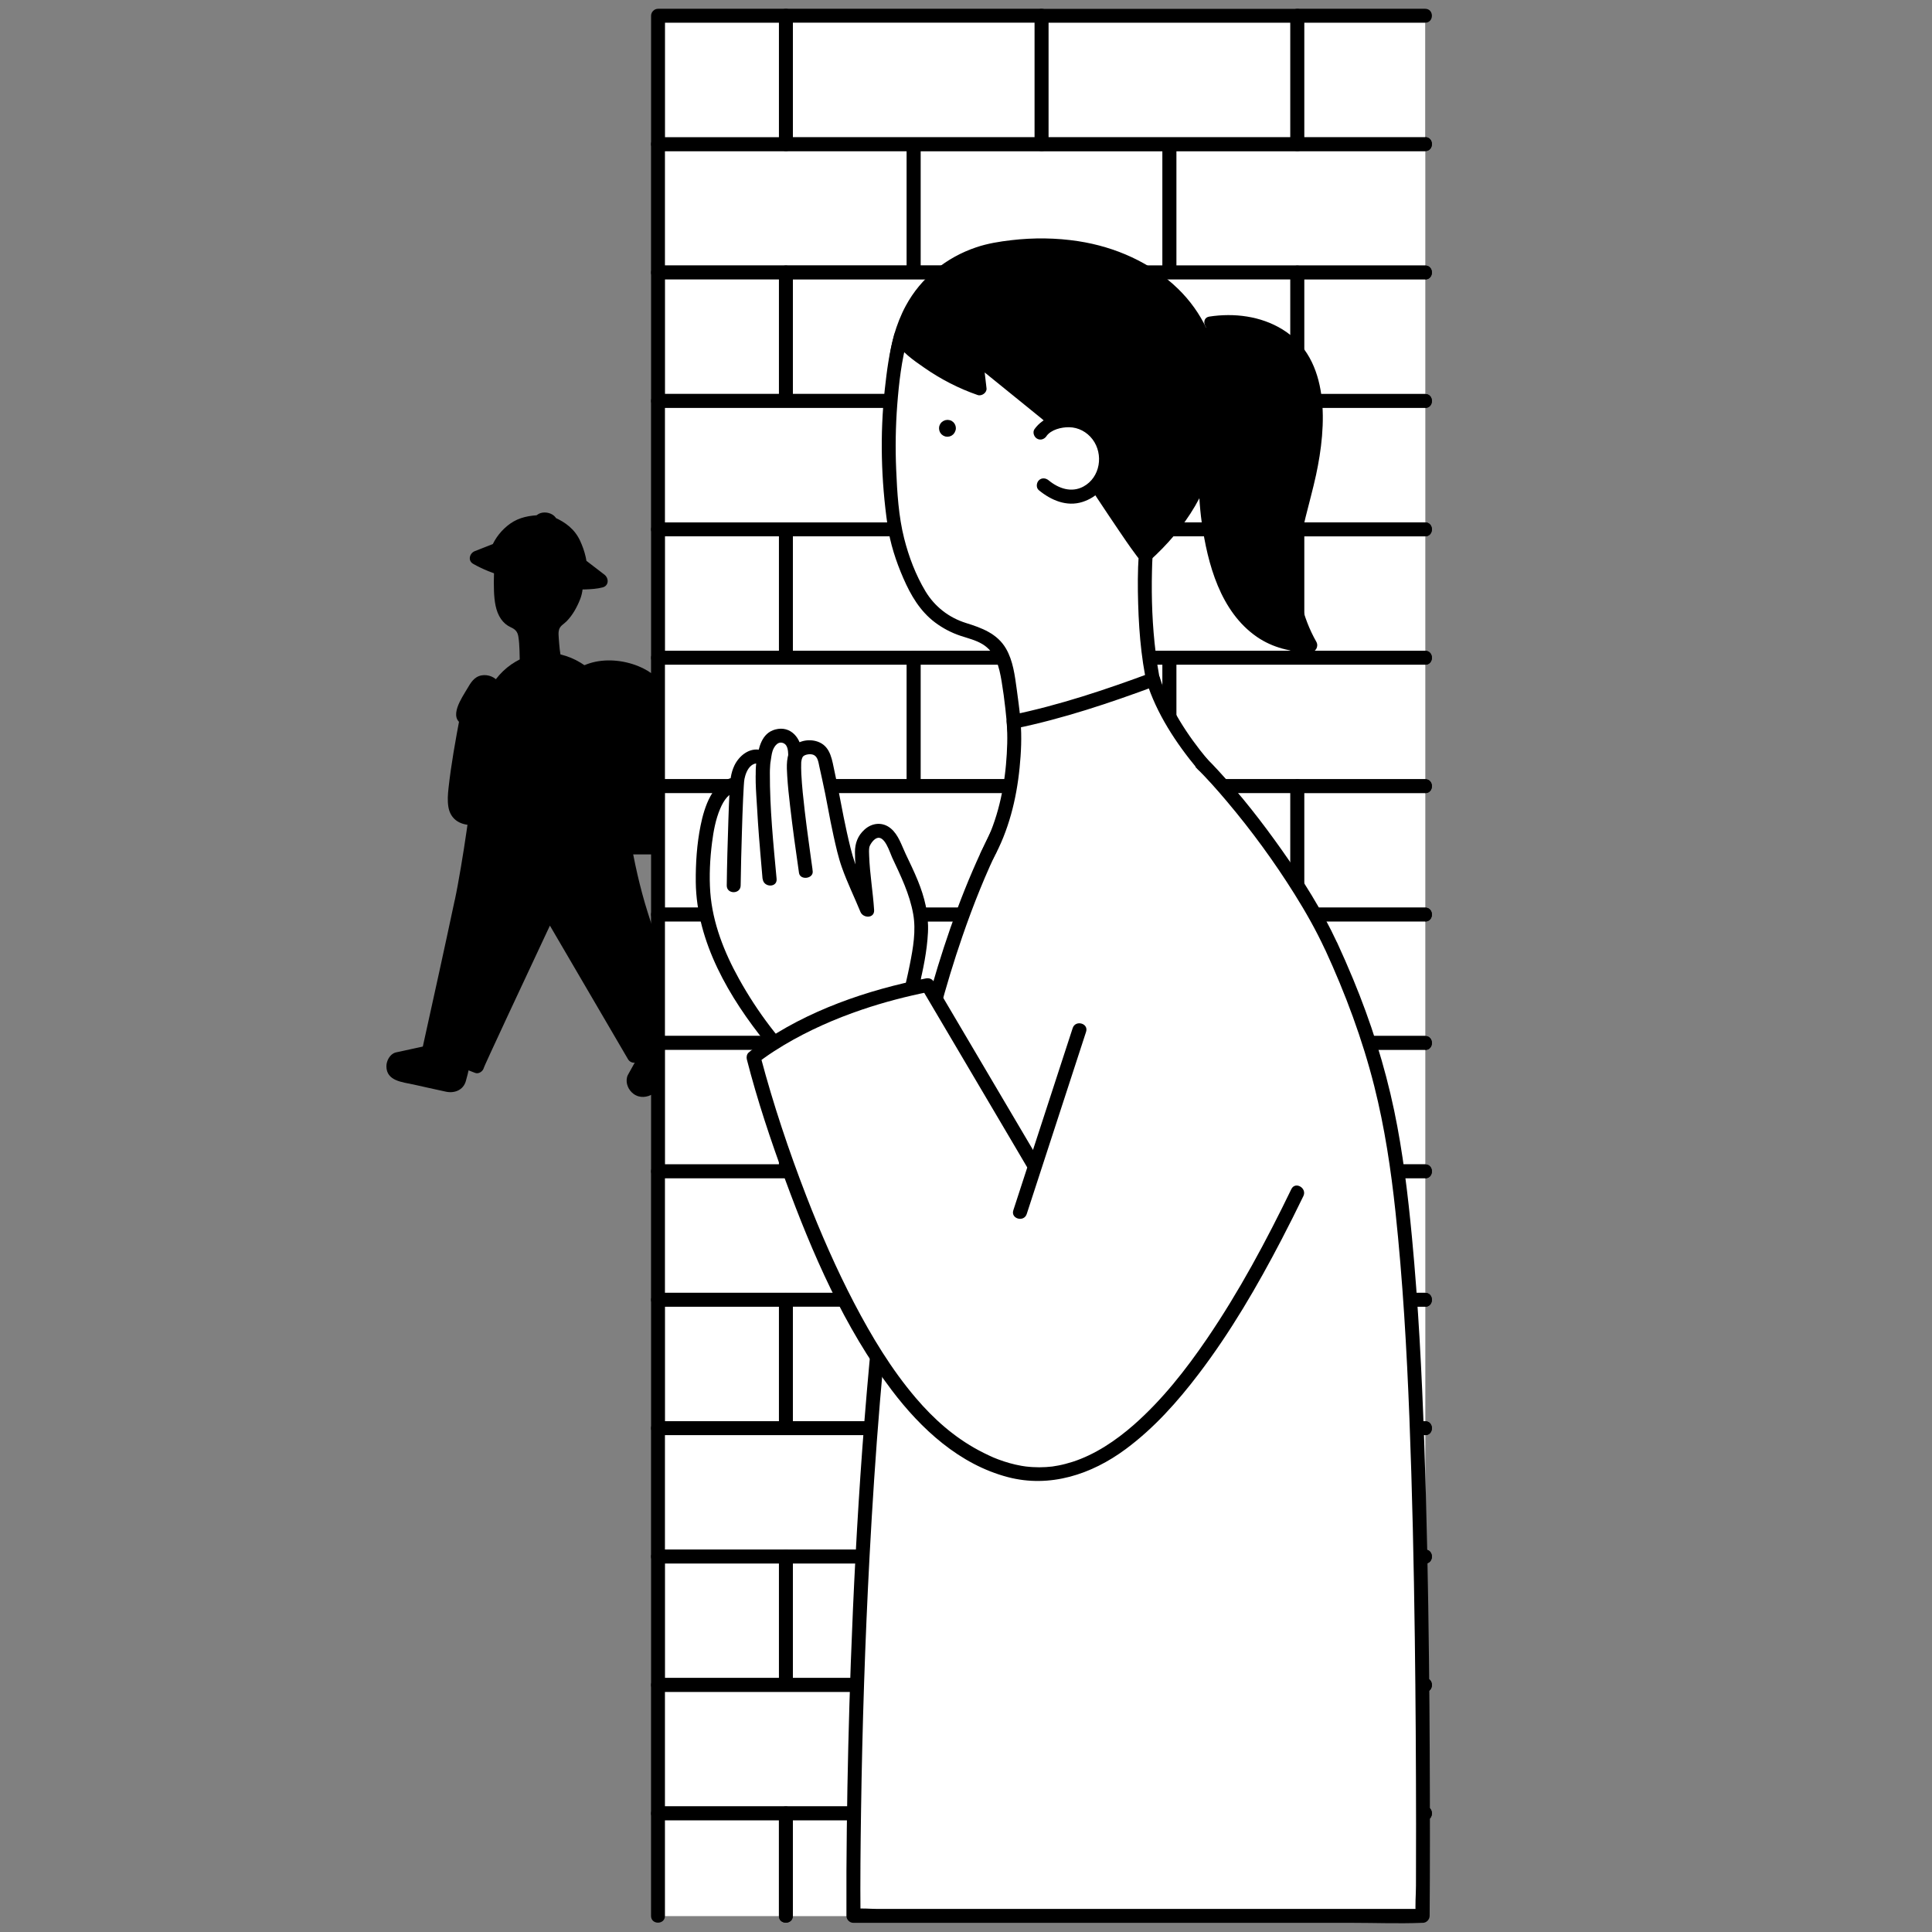 <svg width="220" height="220" viewBox="0 0 220 220" fill="none" xmlns="http://www.w3.org/2000/svg">
<rect x="0" y="0" width="220" height="220" fill="#808080" stroke="none"/>
<path d="M50.536 119.467L45.214 120.629C44.95 120.803 44.791 121.099 44.791 121.421C44.791 121.855 45.087 122.235 45.51 122.341L51.17 123.588C51.651 123.677 52.121 123.397 52.274 122.932C52.274 122.932 52.68 121.12 53.06 119.604" fill="black"/>
<path d="M50.326 118.7C49.264 118.932 48.203 119.165 47.147 119.392L45.336 119.788C45.23 119.809 45.114 119.825 45.008 119.862C44.386 120.058 44 120.802 44 121.415C44 123.106 45.848 123.222 47.068 123.492C48.288 123.761 49.555 124.052 50.801 124.316C51.757 124.516 52.744 124.131 53.04 123.127C53.362 122.044 53.552 120.913 53.821 119.815C54.07 118.827 52.538 118.404 52.295 119.392C52.053 120.38 51.815 121.384 51.588 122.382C51.567 122.477 51.561 122.683 51.487 122.757C51.414 122.836 51.181 122.789 51.371 122.826C51.334 122.821 51.297 122.81 51.26 122.799C50.204 122.535 49.127 122.329 48.066 122.097L46.344 121.716C46.112 121.664 45.758 121.658 45.584 121.489C45.568 121.473 45.595 121.384 45.584 121.373L45.595 121.347C45.42 121.394 45.368 121.41 45.431 121.394L45.463 121.389C45.605 121.373 45.748 121.326 45.885 121.294L47.559 120.929C48.62 120.697 49.682 120.464 50.738 120.237C51.736 120.021 51.313 118.494 50.315 118.71L50.326 118.7Z" fill="black"/>
<path d="M74.736 118.215L72.18 122.816C72.106 123.176 72.212 123.545 72.47 123.804C72.819 124.164 73.368 124.238 73.801 123.984L78.822 120.846C79.287 120.534 79.451 119.921 79.203 119.419C79.203 119.419 77.988 118.22 77.444 117.285L74.741 118.21L74.736 118.215Z" fill="black"/>
<path d="M74.054 117.815C73.526 118.766 72.998 119.712 72.47 120.663L71.615 122.195C71.53 122.348 71.445 122.485 71.403 122.66C71.224 123.373 71.567 124.139 72.142 124.562C72.845 125.074 73.695 124.979 74.397 124.54L75.802 123.663L79.055 121.63C79.915 121.091 80.443 119.981 79.878 119.02C79.709 118.729 79.392 118.486 79.171 118.243C78.785 117.815 78.421 117.382 78.125 116.891C77.956 116.605 77.56 116.415 77.233 116.526C76.33 116.833 75.432 117.144 74.529 117.451C74.123 117.588 73.859 117.995 73.975 118.428C74.08 118.824 74.545 119.12 74.952 118.983C75.855 118.676 76.752 118.365 77.655 118.058L76.763 117.694C77.228 118.47 77.845 119.162 78.474 119.812C78.516 119.86 78.579 119.955 78.643 119.981L78.579 119.897C78.516 119.796 78.5 119.781 78.526 119.86C78.574 119.802 78.505 119.955 78.526 119.881C78.495 119.971 78.526 119.987 78.49 120.061C78.447 120.14 78.416 120.156 78.315 120.224C77.407 120.837 76.457 121.387 75.527 121.968L73.985 122.934C73.785 123.061 73.531 123.288 73.299 123.336C73.225 123.352 73.104 123.325 73.03 123.241C73.003 123.209 72.982 123.162 72.966 123.13C72.876 122.977 73.072 122.977 72.871 123.204C72.935 123.13 72.977 123.014 73.024 122.929L73.811 121.513C74.35 120.547 74.888 119.574 75.427 118.608C75.923 117.715 74.556 116.917 74.059 117.81L74.054 117.815Z" fill="black"/>
<path d="M52.533 102.737C53.88 96.386 55.458 82.503 55.458 82.503C55.648 78.187 58.875 74.541 63.147 75.175C64.371 75.355 65.871 76.058 66.943 77.083C68.749 78.81 69.493 80.311 69.493 83.618C69.493 83.618 70.534 94.812 71.811 99.968C73.686 107.539 78.317 118.358 78.486 118.585L72.197 120.213L62.539 103.693C62.539 103.693 54.434 120.926 54.312 121.401L48.916 119.32C48.916 119.32 51.25 108.786 52.528 102.742L52.533 102.737Z" fill="black"/>
<path d="M53.293 102.945C54.438 97.493 55.093 91.924 55.78 86.398C55.938 85.104 56.133 83.799 56.244 82.5C56.508 79.552 58.14 76.498 61.313 75.959C64.487 75.421 67.618 77.845 68.4 80.778C68.674 81.802 68.632 82.827 68.722 83.873C68.785 84.624 68.87 85.374 68.954 86.124C69.556 91.761 70.179 97.461 71.795 102.913C73.41 108.365 75.338 113.558 77.635 118.63C77.688 118.746 77.73 118.873 77.804 118.984L78.279 117.821C76.183 118.366 74.086 118.904 71.99 119.449L72.882 119.813C70.063 114.99 67.243 110.167 64.424 105.343C64.022 104.662 63.626 103.975 63.225 103.293C62.945 102.813 62.116 102.739 61.857 103.293C59.449 108.418 57.036 113.537 54.671 118.683C54.301 119.486 53.794 120.336 53.551 121.197L54.528 120.643C52.728 119.951 50.927 119.253 49.132 118.561L49.686 119.538C50.906 114.018 52.126 108.492 53.298 102.961C53.509 101.967 51.983 101.539 51.772 102.538C50.6 108.069 49.38 113.595 48.16 119.116C48.06 119.565 48.297 119.929 48.715 120.093C50.515 120.785 52.316 121.483 54.111 122.175C54.512 122.328 54.977 122 55.088 121.62C55.12 121.504 55.178 121.398 55.088 121.599C55.146 121.461 55.209 121.324 55.267 121.187C55.473 120.727 55.679 120.273 55.891 119.818C56.54 118.403 57.195 116.992 57.855 115.582C59.307 112.459 60.77 109.342 62.232 106.225C62.565 105.518 62.897 104.81 63.23 104.107H61.862C64.682 108.93 67.502 113.754 70.322 118.577C70.723 119.258 71.119 119.945 71.52 120.627C71.7 120.933 72.075 121.081 72.413 120.991C74.509 120.447 76.605 119.908 78.701 119.364C79.171 119.243 79.457 118.625 79.177 118.202C78.913 117.806 78.754 117.283 78.569 116.844C78.11 115.761 77.666 114.668 77.234 113.569C75.972 110.383 74.783 107.161 73.754 103.89C71.959 98.19 71.209 92.31 70.575 86.388C70.49 85.58 70.406 84.771 70.327 83.963C70.221 82.896 70.258 81.839 70.036 80.783C69.366 77.624 66.456 74.882 63.257 74.417C60.057 73.952 56.91 75.875 55.553 78.87C54.776 80.582 54.692 82.431 54.47 84.269C53.81 89.785 53.129 95.316 52.126 100.784C52.015 101.376 51.904 101.962 51.777 102.554C51.566 103.547 53.092 103.975 53.303 102.976L53.293 102.945Z" fill="black"/>
<path d="M76.41 83.049V96.504H62.682L62.835 82.901C63.004 79.113 65.427 76.054 69.219 76.001C69.266 76.001 76.405 75.727 76.405 83.054L76.41 83.049Z" fill="black"/>
<path d="M75.619 83.051C75.619 86.971 75.619 90.891 75.619 94.805C75.619 95.371 75.619 95.936 75.619 96.501L76.411 95.709C72.408 95.709 68.406 95.709 64.398 95.709C63.828 95.709 63.252 95.709 62.682 95.709L63.474 96.501C63.522 92.412 63.569 88.318 63.611 84.229C63.638 81.91 63.96 79.569 65.866 77.979C66.838 77.166 68.089 76.78 69.346 76.785C70.075 76.785 70.418 76.843 71.099 77.007C72.192 77.271 73.222 77.752 74.035 78.566C75.218 79.754 75.603 81.413 75.614 83.046C75.624 84.065 77.208 84.065 77.198 83.046C77.171 79.849 75.709 77.07 72.672 75.85C70.951 75.158 68.876 74.963 67.096 75.544C63.854 76.6 62.096 79.855 62.038 83.13C62.001 85.386 61.985 87.642 61.959 89.897C61.932 92.153 61.911 94.298 61.885 96.501C61.885 96.929 62.249 97.294 62.677 97.294C66.679 97.294 70.682 97.294 74.689 97.294C75.26 97.294 75.835 97.294 76.406 97.294C76.833 97.294 77.198 96.929 77.198 96.501C77.198 92.581 77.198 88.661 77.198 84.747C77.198 84.181 77.198 83.616 77.198 83.051C77.198 82.031 75.614 82.031 75.614 83.051H75.619Z" fill="black"/>
<path d="M57.117 63.223C57.132 62.23 57.586 61.575 57.977 61.067C58.685 60.159 60.068 59.821 61.261 59.783C61.71 59.768 64.762 60.322 65.486 63.217C65.766 64.327 65.586 65.626 65.618 66.778C65.639 67.507 64.72 69.758 63.469 70.598C62.967 70.936 62.793 71.665 62.819 72.267C62.84 72.79 63.004 74.676 63.199 75.389L60.005 75.685C60.005 75.685 59.926 73.921 59.831 72.494C59.788 71.834 59.345 70.978 58.716 70.788C56.573 70.138 57.074 66.398 57.122 63.223H57.117Z" fill="black"/>
<path d="M57.909 63.224C57.998 61.406 59.725 60.529 61.373 60.582C61.483 60.582 61.219 60.55 61.431 60.593C61.526 60.608 61.615 60.63 61.705 60.651C61.938 60.709 62.17 60.778 62.386 60.867C62.941 61.089 63.453 61.422 63.865 61.855C64.446 62.463 64.747 63.255 64.821 64.085C64.895 64.914 64.91 66.119 64.815 66.885C64.731 67.572 64.351 68.274 63.986 68.855C63.78 69.183 63.548 69.495 63.263 69.753C62.978 70.012 62.651 70.218 62.434 70.562C61.959 71.306 61.996 72.189 62.07 73.034C62.144 73.879 62.212 74.772 62.423 75.607L63.189 74.603C62.122 74.703 61.061 74.799 59.995 74.899L60.786 75.691C60.739 74.629 60.713 73.562 60.612 72.501C60.559 71.909 60.375 71.344 60.021 70.858C59.847 70.62 59.635 70.398 59.382 70.239C59.16 70.102 58.901 70.06 58.685 69.922C57.909 69.421 57.872 68.153 57.835 67.334C57.771 65.965 57.877 64.592 57.904 63.224C57.919 62.204 56.335 62.204 56.319 63.224C56.293 64.592 56.193 65.965 56.251 67.334C56.298 68.401 56.425 69.59 57.053 70.493C57.339 70.9 57.703 71.217 58.152 71.423C58.658 71.65 58.938 71.914 59.028 72.501C59.192 73.536 59.155 74.64 59.202 75.691C59.218 76.088 59.551 76.526 59.995 76.484C61.061 76.383 62.122 76.288 63.189 76.188C63.701 76.14 64.092 75.718 63.955 75.184C63.749 74.371 63.691 73.515 63.627 72.68C63.606 72.358 63.569 72.03 63.654 71.719C63.78 71.254 64.182 71.085 64.504 70.762C65.196 70.065 65.687 69.172 66.051 68.263C66.368 67.466 66.389 66.753 66.41 65.897C66.442 64.692 66.484 63.472 66.019 62.336C65.681 61.501 65.138 60.788 64.425 60.239C63.532 59.547 62.318 58.981 61.161 59.002C58.664 59.045 56.451 60.608 56.319 63.229C56.267 64.249 57.851 64.243 57.904 63.229L57.909 63.224Z" fill="black"/>
<path d="M66.046 64.294C65.993 64.262 66.099 63.86 65.491 62.27C65.227 61.578 64.799 60.944 64.24 60.453C63.934 60.184 63.585 59.972 63.21 59.808C62.994 59.719 62.698 59.587 62.698 59.587C62.698 59.587 62.719 59.238 62.239 59.164C61.61 59.069 61.542 59.444 61.542 59.444C61.542 59.444 61.188 59.454 60.913 59.47C60.544 59.491 60.174 59.555 59.82 59.655C59.239 59.83 58.701 60.12 58.236 60.506C57.851 60.828 57.001 61.715 56.7 62.566L54.276 63.517C54.276 63.517 56.615 64.859 61.373 65.81C66.13 66.761 68.422 66.111 68.422 66.111C68.422 66.111 66.046 64.283 66.04 64.283L66.046 64.294Z" fill="black"/>
<path d="M66.61 63.73C66.736 63.867 66.847 64.417 66.8 64.052C66.773 63.846 66.742 63.646 66.699 63.445C66.557 62.811 66.335 62.177 66.06 61.585C65.448 60.259 64.397 59.472 63.098 58.896L63.489 59.583C63.468 58.188 61.118 57.866 60.775 59.234L61.541 58.653C60.31 58.696 59.133 58.896 58.108 59.62C57.147 60.301 56.371 61.268 55.938 62.362L56.492 61.807C55.685 62.124 54.877 62.441 54.069 62.758C53.467 62.996 53.24 63.841 53.879 64.206C56.07 65.452 58.726 66.092 61.166 66.578C62.977 66.937 64.835 67.185 66.683 67.117C67.328 67.09 68.009 67.053 68.637 66.884C69.355 66.683 69.34 65.833 68.827 65.436C68.035 64.829 67.243 64.216 66.446 63.609C65.649 63.001 64.846 64.364 65.649 64.977C66.451 65.59 67.238 66.197 68.03 66.805L68.22 65.357C67.644 65.516 67.243 65.521 66.562 65.537C64.809 65.59 63.056 65.357 61.34 65.003C59.111 64.544 56.683 63.978 54.676 62.837L54.486 64.285C55.315 63.957 56.213 63.698 57.005 63.292C57.464 63.054 57.58 62.478 57.871 62.071C58.119 61.723 58.425 61.385 58.752 61.105C59.56 60.423 60.521 60.264 61.541 60.227C61.884 60.217 62.216 59.99 62.306 59.646C62.211 60.022 61.915 59.937 61.91 59.578C61.91 59.831 62.053 60.148 62.301 60.264C62.85 60.508 63.389 60.724 63.832 61.147C64.35 61.638 64.661 62.256 64.894 62.922C65.02 63.286 65.184 63.867 65.226 64.126C65.247 64.264 65.295 64.644 65.49 64.855C66.182 65.606 67.301 64.48 66.61 63.735V63.73Z" fill="black"/>
<path d="M56.144 84.213C56.144 84.213 57.137 78.487 55.827 77.848C55.288 77.583 54.75 77.589 54.401 78.011C54.174 78.281 53.123 80.114 52.786 80.912C52.501 81.577 53.139 81.826 53.139 81.826C53.139 81.826 51.73 89.322 51.777 91.076C51.793 91.694 51.861 92.376 52.363 92.793C52.754 93.115 53.889 93.295 54.37 93.089C57.723 91.657 61.741 84.039 62.148 81.82C62.739 78.598 60.548 78.587 59.655 79.041C58.23 79.776 54.417 87.526 54.417 87.526" fill="black"/>
<path d="M56.91 84.425C57.069 83.495 57.185 82.55 57.248 81.609C57.333 80.415 57.475 78.841 56.831 77.769C56.435 77.103 55.59 76.77 54.835 76.907C53.985 77.061 53.599 77.753 53.198 78.434C52.607 79.443 50.97 81.747 52.739 82.507L52.374 81.615C51.868 84.32 51.366 87.046 51.07 89.782C50.996 90.474 50.944 91.161 51.054 91.853C51.234 93.01 51.989 93.713 53.124 93.903C55.015 94.22 56.509 92.735 57.66 91.42C59.001 89.882 60.126 88.144 61.092 86.348C61.805 85.027 62.587 83.585 62.893 82.101C63.225 80.5 62.956 78.408 61.034 78.08C59.725 77.858 58.832 78.545 58.083 79.528C56.329 81.837 55.004 84.536 53.726 87.13C53.277 88.044 54.645 88.847 55.094 87.928C56.06 85.963 57.09 84.013 58.236 82.143C58.579 81.583 58.927 81.023 59.323 80.495C59.445 80.336 59.572 80.178 59.709 80.024C59.778 79.951 59.846 79.876 59.925 79.808C59.989 79.75 59.873 79.813 60.026 79.734C60.226 79.633 60.617 79.554 60.955 79.681C61.309 79.818 61.451 80.373 61.446 80.859C61.441 82.138 60.807 83.384 60.258 84.504C59.477 86.084 58.574 87.616 57.533 89.042C56.673 90.221 55.617 91.589 54.275 92.254C53.974 92.402 53.705 92.408 53.372 92.344C52.865 92.254 52.67 92.054 52.596 91.531C52.522 91.008 52.58 90.427 52.639 89.888C52.913 87.251 53.409 84.631 53.901 82.032C53.959 81.72 53.869 81.282 53.536 81.139C53.314 81.044 53.536 81.176 53.51 81.203C53.679 81.039 53.795 80.616 53.906 80.41C54.18 79.887 54.471 79.369 54.782 78.862C54.856 78.746 54.972 78.508 55.073 78.466C55.189 78.418 55.384 78.508 55.485 78.561C55.347 78.487 55.516 78.635 55.442 78.529C55.585 78.725 55.643 79.116 55.675 79.427C55.833 80.944 55.627 82.56 55.379 83.997C55.205 84.996 56.736 85.424 56.905 84.42L56.91 84.425Z" fill="black"/>
<path d="M162.29 218.177H74.927V16.416H162.29" fill="white"/>
<path d="M104.046 16.414H74.925V31.037H104.046V16.414Z" fill="white"/>
<path d="M104.047 30.237H74.926L75.718 31.029V16.406L74.926 17.199H104.047L103.255 16.406V31.029C103.255 32.049 104.839 32.049 104.839 31.029C104.839 26.766 104.839 22.503 104.839 18.245V16.412C104.839 15.984 104.474 15.619 104.047 15.619H74.926C74.498 15.619 74.134 15.984 74.134 16.412C74.134 20.675 74.134 24.938 74.134 29.196V31.029C74.134 31.457 74.498 31.822 74.926 31.822H104.047C105.066 31.822 105.066 30.237 104.047 30.237Z" fill="black"/>
<path d="M133.167 16.414H104.046V31.037H133.167V16.414Z" fill="white"/>
<path d="M133.168 30.238H104.047L104.839 31.031C104.839 26.767 104.839 22.504 104.839 18.246V16.413L104.047 17.205H133.168L132.376 16.413C132.376 20.676 132.376 24.94 132.376 29.198V31.031C132.376 32.05 133.96 32.05 133.96 31.031V16.408C133.96 15.98 133.596 15.615 133.168 15.615H104.047C103.619 15.615 103.255 15.98 103.255 16.408V31.031C103.255 31.459 103.619 31.823 104.047 31.823H133.168C134.187 31.823 134.187 30.238 133.168 30.238Z" fill="black"/>
<path d="M162.289 31.032H133.168V16.414H162.289" fill="white"/>
<path d="M162.29 30.238H133.169L133.961 31.031V16.408L133.169 17.2H162.29C163.309 17.2 163.309 15.615 162.29 15.615H133.169C132.741 15.615 132.377 15.98 132.377 16.408C132.377 20.671 132.377 24.934 132.377 29.192V31.026C132.377 31.453 132.741 31.818 133.169 31.818H162.29C163.309 31.818 163.309 30.233 162.29 30.233V30.238Z" fill="black"/>
<path d="M118.612 31.033H89.491V45.656H118.612V31.033Z" fill="white"/>
<path d="M118.611 44.863H89.49L90.282 45.655V31.032L89.49 31.825H118.611L117.819 31.032C117.819 35.295 117.819 39.559 117.819 43.817V45.65C117.819 46.67 119.403 46.67 119.403 45.65V31.027C119.403 30.599 119.038 30.234 118.611 30.234H89.49C89.062 30.234 88.698 30.599 88.698 31.027V45.65C88.698 46.078 89.062 46.443 89.49 46.443H118.611C119.63 46.443 119.63 44.858 118.611 44.858V44.863Z" fill="black"/>
<path d="M147.731 31.029H118.61V45.653H147.731V31.029Z" fill="white"/>
<path d="M147.731 44.86H118.61L119.402 45.653V31.029L118.61 31.822H147.731L146.939 31.029V45.653C146.939 46.672 148.523 46.672 148.523 45.653C148.523 41.389 148.523 37.126 148.523 32.868V31.035C148.523 30.607 148.159 30.242 147.731 30.242H118.61C118.183 30.242 117.818 30.607 117.818 31.035C117.818 35.298 117.818 39.561 117.818 43.819V45.653C117.818 46.081 118.183 46.445 118.61 46.445H147.731C148.75 46.445 148.75 44.86 147.731 44.86Z" fill="black"/>
<path d="M162.289 45.653H147.731V31.029H162.289" fill="white"/>
<path d="M162.289 44.86H147.731L148.524 45.653C148.524 41.389 148.524 37.126 148.524 32.868V31.035L147.731 31.827H162.289C163.308 31.827 163.308 30.242 162.289 30.242H147.731C147.304 30.242 146.939 30.607 146.939 31.035V45.658C146.939 46.086 147.304 46.45 147.731 46.45H162.289C163.308 46.45 163.308 44.865 162.289 44.865V44.86Z" fill="black"/>
<path d="M89.484 31.029H74.926V45.653H89.484V31.029Z" fill="white"/>
<path d="M89.49 44.861H74.932L75.724 45.654V31.031L74.932 31.823H89.49L88.698 31.031V45.654C88.698 46.673 90.282 46.673 90.282 45.654V31.031C90.282 30.603 89.917 30.238 89.49 30.238H74.932C74.504 30.238 74.14 30.603 74.14 31.031V45.654C74.14 46.082 74.504 46.446 74.932 46.446H89.49C90.509 46.446 90.509 44.861 89.49 44.861Z" fill="black"/>
<path d="M118.609 1.787H89.488V16.41H118.609V1.787Z" fill="white"/>
<path d="M118.61 15.618H89.489L90.281 16.41V1.787L89.489 2.58H118.61L117.818 1.787V16.41C117.818 17.43 119.402 17.43 119.402 16.41C119.402 12.147 119.402 7.884 119.402 3.626V1.792C119.402 1.365 119.037 1 118.61 1H89.489C89.061 1 88.697 1.365 88.697 1.792V16.416C88.697 16.844 89.061 17.208 89.489 17.208H118.61C119.629 17.208 119.629 15.623 118.61 15.623V15.618Z" fill="black"/>
<path d="M147.731 1.787H118.61V16.41H147.731V1.787Z" fill="white"/>
<path d="M147.731 15.618H118.61L119.402 16.411C119.402 12.148 119.402 7.884 119.402 3.626V1.793L118.61 2.585H147.731L146.939 1.793V16.416C146.939 17.436 148.523 17.436 148.523 16.416C148.523 12.153 148.523 7.89 148.523 3.631V1.798C148.523 1.37 148.159 1.006 147.731 1.006H118.61C118.183 1.006 117.818 1.37 117.818 1.798V16.422C117.818 16.849 118.183 17.214 118.61 17.214H147.731C148.75 17.214 148.75 15.629 147.731 15.629V15.618Z" fill="black"/>
<path d="M162.289 16.41H147.731V1.787H162.289" fill="white"/>
<path d="M162.289 15.618H147.731L148.524 16.41C148.524 12.147 148.524 7.884 148.524 3.626V1.792L147.731 2.585H162.289C163.308 2.585 163.308 1 162.289 1H147.731C147.304 1 146.939 1.365 146.939 1.792V16.416C146.939 16.844 147.304 17.208 147.731 17.208H162.289C163.308 17.208 163.308 15.623 162.289 15.623V15.618Z" fill="black"/>
<path d="M89.484 1.791H74.926V16.414H89.484V1.791Z" fill="white"/>
<path d="M89.49 15.623H74.932L75.724 16.416V1.792L74.932 2.585H89.49L88.698 1.792V16.416C88.698 17.435 90.282 17.435 90.282 16.416V1.792C90.282 1.365 89.917 1 89.49 1H74.932C74.504 1 74.14 1.365 74.14 1.792V16.416C74.14 16.844 74.504 17.208 74.932 17.208H89.49C90.509 17.208 90.509 15.623 89.49 15.623Z" fill="black"/>
<path d="M104.046 45.66H74.925V60.283H104.046V45.66Z" fill="white"/>
<path d="M104.047 59.488H74.926L75.718 60.281C75.718 56.017 75.718 51.754 75.718 47.496V45.663L74.926 46.455H104.047L103.255 45.663C103.255 49.926 103.255 54.19 103.255 58.448V60.281C103.255 61.3 104.839 61.3 104.839 60.281V45.658C104.839 45.23 104.474 44.865 104.047 44.865H74.926C74.498 44.865 74.134 45.23 74.134 45.658C74.134 49.921 74.134 54.184 74.134 58.442V60.276C74.134 60.703 74.498 61.068 74.926 61.068H104.047C105.066 61.068 105.066 59.483 104.047 59.483V59.488Z" fill="black"/>
<path d="M133.167 45.662H104.046V60.285H133.167V45.662Z" fill="white"/>
<path d="M133.168 59.49H104.047L104.839 60.283V45.66L104.047 46.452H133.168L132.376 45.66C132.376 49.923 132.376 54.186 132.376 58.444V60.278C132.376 61.297 133.96 61.297 133.96 60.278C133.96 56.014 133.96 51.751 133.96 47.493V45.66C133.96 45.232 133.596 44.867 133.168 44.867H104.047C103.619 44.867 103.255 45.232 103.255 45.66C103.255 49.923 103.255 54.186 103.255 58.444V60.278C103.255 60.706 103.619 61.07 104.047 61.07H133.168C134.187 61.07 134.187 59.485 133.168 59.485V59.49Z" fill="black"/>
<path d="M162.29 60.278H133.169V45.654H162.29" fill="white"/>
<path d="M162.29 59.485H133.169L133.961 60.278C133.961 56.014 133.961 51.751 133.961 47.493V45.66L133.169 46.452H162.29C163.309 46.452 163.309 44.867 162.29 44.867H133.169C132.741 44.867 132.377 45.232 132.377 45.66C132.377 49.923 132.377 54.186 132.377 58.444V60.278C132.377 60.706 132.741 61.07 133.169 61.07H162.29C163.309 61.07 163.309 59.485 162.29 59.485Z" fill="black"/>
<path d="M118.609 60.277H89.488V74.9H118.609V60.277Z" fill="white"/>
<path d="M118.61 74.109H89.489L90.281 74.902V60.279L89.489 61.071H118.61L117.818 60.279V74.902C117.818 75.922 119.402 75.922 119.402 74.902V60.279C119.402 59.851 119.037 59.486 118.61 59.486H89.489C89.061 59.486 88.697 59.851 88.697 60.279V74.902C88.697 75.33 89.061 75.694 89.489 75.694H118.61C119.629 75.694 119.629 74.109 118.61 74.109Z" fill="black"/>
<path d="M147.731 60.277H118.61V74.9H147.731V60.277Z" fill="white"/>
<path d="M147.731 74.109H118.61L119.402 74.902V60.279L118.61 61.071H147.731L146.939 60.279C146.939 64.542 146.939 68.805 146.939 73.064V74.897C146.939 75.916 148.523 75.916 148.523 74.897C148.523 70.633 148.523 66.37 148.523 62.112V60.279C148.523 59.851 148.159 59.486 147.731 59.486H118.61C118.183 59.486 117.818 59.851 117.818 60.279V74.902C117.818 75.33 118.183 75.694 118.61 75.694H147.731C148.75 75.694 148.75 74.109 147.731 74.109Z" fill="black"/>
<path d="M162.289 74.9H147.731V60.277H162.289" fill="white"/>
<path d="M162.289 74.108H147.731L148.524 74.901C148.524 70.637 148.524 66.374 148.524 62.116V60.283L147.731 61.075H162.289C163.308 61.075 163.308 59.49 162.289 59.49H147.731C147.304 59.49 146.939 59.855 146.939 60.283C146.939 64.546 146.939 68.809 146.939 73.067V74.901C146.939 75.329 147.304 75.693 147.731 75.693H162.289C163.308 75.693 163.308 74.108 162.289 74.108Z" fill="black"/>
<path d="M89.484 60.277H74.926V74.9H89.484V60.277Z" fill="white"/>
<path d="M89.49 74.109H74.932L75.724 74.902V60.279L74.932 61.071H89.49L88.698 60.279V74.902C88.698 75.922 90.282 75.922 90.282 74.902V60.279C90.282 59.851 89.917 59.486 89.49 59.486H74.932C74.504 59.486 74.14 59.851 74.14 60.279V74.902C74.14 75.33 74.504 75.694 74.932 75.694H89.49C90.509 75.694 90.509 74.109 89.49 74.109Z" fill="black"/>
<path d="M104.046 74.9H74.925V89.524H104.046V74.9Z" fill="white"/>
<path d="M104.047 88.726H74.926L75.718 89.518C75.718 85.255 75.718 80.992 75.718 76.734V74.9L74.926 75.693H104.047L103.255 74.9V89.524C103.255 90.543 104.839 90.543 104.839 89.524C104.839 85.26 104.839 80.997 104.839 76.739V74.906C104.839 74.478 104.474 74.113 104.047 74.113H74.926C74.498 74.113 74.134 74.478 74.134 74.906C74.134 79.169 74.134 83.432 74.134 87.691V89.524C74.134 89.952 74.498 90.316 74.926 90.316H104.047C105.066 90.316 105.066 88.731 104.047 88.731V88.726Z" fill="black"/>
<path d="M133.167 74.904H104.046V89.528H133.167V74.904Z" fill="white"/>
<path d="M133.168 88.727H104.047L104.839 89.52C104.839 85.256 104.839 80.993 104.839 76.735V74.902L104.047 75.694H133.168L132.376 74.902C132.376 79.165 132.376 83.428 132.376 87.686V89.52C132.376 90.539 133.96 90.539 133.96 89.52C133.96 85.256 133.96 80.993 133.96 76.735V74.902C133.96 74.474 133.596 74.109 133.168 74.109H104.047C103.619 74.109 103.255 74.474 103.255 74.902V89.525C103.255 89.953 103.619 90.317 104.047 90.317H133.168C134.187 90.317 134.187 88.733 133.168 88.733V88.727Z" fill="black"/>
<path d="M162.289 89.518H133.168V74.9H162.289" fill="white"/>
<path d="M162.29 88.727H133.169L133.961 89.52C133.961 85.256 133.961 80.993 133.961 76.735V74.902L133.169 75.694H162.29C163.309 75.694 163.309 74.109 162.29 74.109H133.169C132.741 74.109 132.377 74.474 132.377 74.902C132.377 79.165 132.377 83.428 132.377 87.686V89.52C132.377 89.948 132.741 90.312 133.169 90.312H162.29C163.309 90.312 163.309 88.727 162.29 88.727Z" fill="black"/>
<path d="M118.611 89.522H89.49V104.145H118.611V89.522Z" fill="white"/>
<path d="M118.61 103.351H89.489L90.281 104.144V89.52L89.489 90.313H118.61L117.818 89.52C117.818 93.784 117.818 98.047 117.818 102.305V104.138C117.818 105.158 119.402 105.158 119.402 104.138V89.515C119.402 89.087 119.037 88.723 118.61 88.723H89.489C89.061 88.723 88.697 89.087 88.697 89.515V104.138C88.697 104.566 89.061 104.931 89.489 104.931H118.61C119.629 104.931 119.629 103.346 118.61 103.346V103.351Z" fill="black"/>
<path d="M147.731 89.523H118.61V104.147H147.731V89.523Z" fill="white"/>
<path d="M147.731 103.352H118.61L119.402 104.144V89.521L118.61 90.313H147.731L146.939 89.521C146.939 93.784 146.939 98.048 146.939 102.306V104.139C146.939 105.158 148.523 105.158 148.523 104.139C148.523 99.876 148.523 95.612 148.523 91.354V89.521C148.523 89.093 148.159 88.728 147.731 88.728H118.61C118.183 88.728 117.818 89.093 117.818 89.521C117.818 93.784 117.818 98.048 117.818 102.306V104.139C117.818 104.567 118.183 104.931 118.61 104.931H147.731C148.75 104.931 148.75 103.346 147.731 103.346V103.352Z" fill="black"/>
<path d="M162.289 104.143H147.731V89.519H162.289" fill="white"/>
<path d="M162.289 103.35H147.731L148.524 104.143C148.524 99.879 148.524 95.616 148.524 91.358V89.525L147.731 90.317H162.289C163.308 90.317 163.308 88.732 162.289 88.732H147.731C147.304 88.732 146.939 89.097 146.939 89.525C146.939 93.788 146.939 98.052 146.939 102.31V104.143C146.939 104.571 147.304 104.935 147.731 104.935H162.289C163.308 104.935 163.308 103.35 162.289 103.35Z" fill="black"/>
<path d="M89.484 89.523H74.926V104.147H89.484V89.523Z" fill="white"/>
<path d="M89.49 103.352H74.932L75.724 104.144V89.521L74.932 90.313H89.49L88.698 89.521V104.144C88.698 105.164 90.282 105.164 90.282 104.144V89.521C90.282 89.093 89.917 88.728 89.49 88.728H74.932C74.504 88.728 74.14 89.093 74.14 89.521V104.144C74.14 104.572 74.504 104.937 74.932 104.937H89.49C90.509 104.937 90.509 103.352 89.49 103.352Z" fill="black"/>
<path d="M104.046 104.139H74.925V118.762H104.046V104.139Z" fill="white"/>
<path d="M104.047 117.969H74.926L75.718 118.762C75.718 114.499 75.718 110.235 75.718 105.977V104.144L74.926 104.936H104.047L103.255 104.144C103.255 108.407 103.255 112.671 103.255 116.929V118.762C103.255 119.782 104.839 119.782 104.839 118.762C104.839 114.499 104.839 110.235 104.839 105.977V104.144C104.839 103.716 104.474 103.352 104.047 103.352H74.926C74.498 103.352 74.134 103.716 74.134 104.144V118.767C74.134 119.195 74.498 119.56 74.926 119.56H104.047C105.066 119.56 105.066 117.975 104.047 117.975V117.969Z" fill="black"/>
<path d="M133.167 104.143H104.046V118.766H133.167V104.143Z" fill="white"/>
<path d="M133.168 117.974H104.047L104.839 118.766C104.839 114.503 104.839 110.24 104.839 105.982V104.148L104.047 104.941H133.168L132.376 104.148V118.772C132.376 119.791 133.96 119.791 133.96 118.772C133.96 114.508 133.96 110.245 133.96 105.987V104.154C133.96 103.726 133.596 103.361 133.168 103.361H104.047C103.619 103.361 103.255 103.726 103.255 104.154C103.255 108.417 103.255 112.68 103.255 116.939V118.772C103.255 119.2 103.619 119.564 104.047 119.564H133.168C134.187 119.564 134.187 117.979 133.168 117.979V117.974Z" fill="black"/>
<path d="M162.289 118.762H133.168V104.139H162.289" fill="white"/>
<path d="M162.29 117.969H133.169L133.961 118.762C133.961 114.499 133.961 110.235 133.961 105.977V104.144L133.169 104.936H162.29C163.309 104.936 163.309 103.352 162.29 103.352H133.169C132.741 103.352 132.377 103.716 132.377 104.144V118.767C132.377 119.195 132.741 119.56 133.169 119.56H162.29C163.309 119.56 163.309 117.975 162.29 117.975V117.969Z" fill="black"/>
<path d="M118.609 118.766H89.488V133.389H118.609V118.766Z" fill="white"/>
<path d="M118.61 132.59H89.489L90.281 133.382V118.759L89.489 119.552H118.61L117.818 118.759C117.818 123.023 117.818 127.286 117.818 131.544V133.377C117.818 134.397 119.402 134.397 119.402 133.377C119.402 129.114 119.402 124.85 119.402 120.592V118.759C119.402 118.331 119.037 117.967 118.61 117.967H89.489C89.061 117.967 88.697 118.331 88.697 118.759V133.382C88.697 133.81 89.061 134.175 89.489 134.175H118.61C119.629 134.175 119.629 132.59 118.61 132.59Z" fill="black"/>
<path d="M147.731 118.762H118.61V133.385H147.731V118.762Z" fill="white"/>
<path d="M147.731 132.589H118.61L119.402 133.381C119.402 129.118 119.402 124.854 119.402 120.596V118.763L118.61 119.556H147.731L146.939 118.763C146.939 123.026 146.939 127.29 146.939 131.548V133.381C146.939 134.401 148.523 134.401 148.523 133.381C148.523 129.118 148.523 124.854 148.523 120.596V118.763C148.523 118.335 148.159 117.971 147.731 117.971H118.61C118.183 117.971 117.818 118.335 117.818 118.763C117.818 123.026 117.818 127.29 117.818 131.548V133.381C117.818 133.809 118.183 134.174 118.61 134.174H147.731C148.75 134.174 148.75 132.589 147.731 132.589Z" fill="black"/>
<path d="M162.289 133.38H147.731V118.762H162.289" fill="white"/>
<path d="M162.289 132.589H147.731L148.524 133.381C148.524 129.118 148.524 124.854 148.524 120.596V118.763L147.731 119.556H162.289C163.308 119.556 163.308 117.971 162.289 117.971H147.731C147.304 117.971 146.939 118.335 146.939 118.763C146.939 123.026 146.939 127.29 146.939 131.548V133.381C146.939 133.809 147.304 134.174 147.731 134.174H162.289C163.308 134.174 163.308 132.589 162.289 132.589Z" fill="black"/>
<path d="M89.484 118.766H74.926V133.389H89.484V118.766Z" fill="white"/>
<path d="M89.49 132.59H74.932L75.724 133.382V118.759L74.932 119.552H89.49L88.698 118.759V133.382C88.698 134.402 90.282 134.402 90.282 133.382V118.759C90.282 118.331 89.917 117.967 89.49 117.967H74.932C74.504 117.967 74.14 118.331 74.14 118.759V133.382C74.14 133.81 74.504 134.175 74.932 134.175H89.49C90.509 134.175 90.509 132.59 89.49 132.59Z" fill="black"/>
<path d="M104.046 133.381H74.925V148.004H104.046V133.381Z" fill="white"/>
<path d="M104.047 147.212H74.926L75.718 148.004C75.718 143.741 75.718 139.477 75.718 135.219V133.386L74.926 134.179H104.047L103.255 133.386C103.255 137.65 103.255 141.913 103.255 146.171V148.004C103.255 149.024 104.839 149.024 104.839 148.004C104.839 143.741 104.839 139.477 104.839 135.219V133.386C104.839 132.958 104.474 132.594 104.047 132.594H74.926C74.498 132.594 74.134 132.958 74.134 133.386V148.009C74.134 148.437 74.498 148.802 74.926 148.802H104.047C105.066 148.802 105.066 147.217 104.047 147.217V147.212Z" fill="black"/>
<path d="M133.167 133.385H104.046V148.008H133.167V133.385Z" fill="white"/>
<path d="M133.168 147.216H104.047L104.839 148.009C104.839 143.745 104.839 139.482 104.839 135.224V133.391L104.047 134.183H133.168L132.376 133.391V148.014C132.376 149.033 133.96 149.033 133.96 148.014C133.96 143.751 133.96 139.487 133.96 135.229V133.396C133.96 132.968 133.596 132.604 133.168 132.604H104.047C103.619 132.604 103.255 132.968 103.255 133.396C103.255 137.659 103.255 141.923 103.255 146.181V148.014C103.255 148.442 103.619 148.806 104.047 148.806H133.168C134.187 148.806 134.187 147.221 133.168 147.221V147.216Z" fill="black"/>
<path d="M162.289 148.004H133.168V133.381H162.289" fill="white"/>
<path d="M162.29 147.212H133.169L133.961 148.004C133.961 143.741 133.961 139.477 133.961 135.219V133.386L133.169 134.179H162.29C163.309 134.179 163.309 132.594 162.29 132.594H133.169C132.741 132.594 132.377 132.958 132.377 133.386V148.009C132.377 148.437 132.741 148.802 133.169 148.802H162.29C163.309 148.802 163.309 147.217 162.29 147.217V147.212Z" fill="black"/>
<path d="M118.61 148.006H89.489V162.629H118.61V148.006Z" fill="white"/>
<path d="M118.61 161.837H89.489L90.281 162.629V148.006L89.489 148.798H118.61L117.818 148.006V162.629C117.818 163.649 119.402 163.649 119.402 162.629C119.402 158.366 119.402 154.102 119.402 149.844V148.011C119.402 147.583 119.037 147.219 118.61 147.219H89.489C89.061 147.219 88.697 147.583 88.697 148.011V162.634C88.697 163.062 89.061 163.427 89.489 163.427H118.61C119.629 163.427 119.629 161.842 118.61 161.842V161.837Z" fill="black"/>
<path d="M147.731 148.004H118.61V162.627H147.731V148.004Z" fill="white"/>
<path d="M147.731 161.835H118.61L119.402 162.628C119.402 158.364 119.402 154.101 119.402 149.843V148.01L118.61 148.802H147.731L146.939 148.01V162.633C146.939 163.653 148.523 163.653 148.523 162.633C148.523 158.37 148.523 154.106 148.523 149.848V148.015C148.523 147.587 148.159 147.223 147.731 147.223H118.61C118.183 147.223 117.818 147.587 117.818 148.015V162.638C117.818 163.066 118.183 163.431 118.61 163.431H147.731C148.75 163.431 148.75 161.846 147.731 161.846V161.835Z" fill="black"/>
<path d="M162.29 162.629H147.732V148.006H162.29" fill="white"/>
<path d="M162.289 161.837H147.731L148.524 162.629C148.524 158.366 148.524 154.102 148.524 149.844V148.011L147.731 148.804H162.289C163.308 148.804 163.308 147.219 162.289 147.219H147.731C147.304 147.219 146.939 147.583 146.939 148.011V162.634C146.939 163.062 147.304 163.427 147.731 163.427H162.289C163.308 163.427 163.308 161.842 162.289 161.842V161.837Z" fill="black"/>
<path d="M89.484 148.01H74.926V162.633H89.484V148.01Z" fill="white"/>
<path d="M89.49 161.842H74.932L75.724 162.634V148.011L74.932 148.804H89.49L88.698 148.011V162.634C88.698 163.654 90.282 163.654 90.282 162.634V148.011C90.282 147.583 89.917 147.219 89.49 147.219H74.932C74.504 147.219 74.14 147.583 74.14 148.011V162.634C74.14 163.062 74.504 163.427 74.932 163.427H89.49C90.509 163.427 90.509 161.842 89.49 161.842Z" fill="black"/>
<path d="M104.046 162.629H74.925V177.252H104.046V162.629Z" fill="white"/>
<path d="M104.047 176.456H74.926L75.718 177.248C75.718 172.985 75.718 168.722 75.718 164.464V162.63L74.926 163.423H104.047L103.255 162.63C103.255 166.894 103.255 171.157 103.255 175.415V177.248C103.255 178.268 104.839 178.268 104.839 177.248C104.839 172.985 104.839 168.722 104.839 164.464V162.63C104.839 162.202 104.474 161.838 104.047 161.838H74.926C74.498 161.838 74.134 162.202 74.134 162.63V177.254C74.134 177.681 74.498 178.046 74.926 178.046H104.047C105.066 178.046 105.066 176.461 104.047 176.461V176.456Z" fill="black"/>
<path d="M133.167 162.629H104.046V177.252H133.167V162.629Z" fill="white"/>
<path d="M133.168 176.456H104.047L104.839 177.248C104.839 172.985 104.839 168.722 104.839 164.464V162.63L104.047 163.423H133.168L132.376 162.63C132.376 166.894 132.376 171.157 132.376 175.415V177.248C132.376 178.268 133.96 178.268 133.96 177.248C133.96 172.985 133.96 168.722 133.96 164.464V162.63C133.96 162.202 133.596 161.838 133.168 161.838H104.047C103.619 161.838 103.255 162.202 103.255 162.63C103.255 166.894 103.255 171.157 103.255 175.415V177.248C103.255 177.676 103.619 178.041 104.047 178.041H133.168C134.187 178.041 134.187 176.456 133.168 176.456Z" fill="black"/>
<path d="M162.289 177.247H133.168V162.629H162.289" fill="white"/>
<path d="M162.29 176.456H133.169L133.961 177.248C133.961 172.985 133.961 168.722 133.961 164.464V162.63L133.169 163.423H162.29C163.309 163.423 163.309 161.838 162.29 161.838H133.169C132.741 161.838 132.377 162.202 132.377 162.63C132.377 166.894 132.377 171.157 132.377 175.415V177.248C132.377 177.676 132.741 178.041 133.169 178.041H162.29C163.309 178.041 163.309 176.456 162.29 176.456Z" fill="black"/>
<path d="M118.609 177.248H89.488V191.871H118.609V177.248Z" fill="white"/>
<path d="M118.61 191.08H89.489L90.281 191.873V177.249L89.489 178.042H118.61L117.818 177.249C117.818 181.513 117.818 185.776 117.818 190.034V191.867C117.818 192.887 119.402 192.887 119.402 191.867C119.402 187.604 119.402 183.341 119.402 179.083V177.249C119.402 176.822 119.037 176.457 118.61 176.457H89.489C89.061 176.457 88.697 176.822 88.697 177.249V191.873C88.697 192.301 89.061 192.665 89.489 192.665H118.61C119.629 192.665 119.629 191.08 118.61 191.08Z" fill="black"/>
<path d="M147.731 177.248H118.61V191.871H147.731V177.248Z" fill="white"/>
<path d="M147.731 191.079H118.61L119.402 191.871C119.402 187.608 119.402 183.345 119.402 179.087V177.253L118.61 178.046H147.731L146.939 177.253C146.939 181.517 146.939 185.78 146.939 190.038V191.871C146.939 192.891 148.523 192.891 148.523 191.871C148.523 187.608 148.523 183.345 148.523 179.087V177.253C148.523 176.825 148.159 176.461 147.731 176.461H118.61C118.183 176.461 117.818 176.825 117.818 177.253C117.818 181.517 117.818 185.78 117.818 190.038V191.871C117.818 192.299 118.183 192.664 118.61 192.664H147.731C148.75 192.664 148.75 191.079 147.731 191.079Z" fill="black"/>
<path d="M162.289 191.871H147.731V177.248H162.289" fill="white"/>
<path d="M162.289 191.079H147.731L148.524 191.871C148.524 187.608 148.524 183.345 148.524 179.087V177.253L147.731 178.046H162.289C163.308 178.046 163.308 176.461 162.289 176.461H147.731C147.304 176.461 146.939 176.825 146.939 177.253C146.939 181.517 146.939 185.78 146.939 190.038V191.871C146.939 192.299 147.304 192.664 147.731 192.664H162.289C163.308 192.664 163.308 191.079 162.289 191.079Z" fill="black"/>
<path d="M89.484 177.248H74.926V191.871H89.484V177.248Z" fill="white"/>
<path d="M89.49 191.08H74.932L75.724 191.873V177.249L74.932 178.042H89.49L88.698 177.249V191.873C88.698 192.892 90.282 192.892 90.282 191.873V177.249C90.282 176.822 89.917 176.457 89.49 176.457H74.932C74.504 176.457 74.14 176.822 74.14 177.249V191.873C74.14 192.301 74.504 192.665 74.932 192.665H89.49C90.509 192.665 90.509 191.08 89.49 191.08Z" fill="black"/>
<path d="M104.046 191.875H74.925V206.498H104.046V191.875Z" fill="white"/>
<path d="M104.047 205.705H74.926L75.718 206.497V191.874L74.926 192.666H104.047L103.255 191.874C103.255 196.137 103.255 200.401 103.255 204.659V206.492C103.255 207.511 104.839 207.511 104.839 206.492V191.869C104.839 191.441 104.474 191.076 104.047 191.076H74.926C74.498 191.076 74.134 191.441 74.134 191.869C74.134 196.132 74.134 200.395 74.134 204.653V206.487C74.134 206.914 74.498 207.279 74.926 207.279H104.047C105.066 207.279 105.066 205.694 104.047 205.694V205.705Z" fill="black"/>
<path d="M133.167 191.875H104.046V206.498H133.167V191.875Z" fill="white"/>
<path d="M133.168 205.703H104.047L104.839 206.496V191.873L104.047 192.665H133.168L132.376 191.873C132.376 196.136 132.376 200.399 132.376 204.657V206.49C132.376 207.51 133.96 207.51 133.96 206.49C133.96 202.227 133.96 197.964 133.96 193.706V191.873C133.96 191.445 133.596 191.08 133.168 191.08H104.047C103.619 191.08 103.255 191.445 103.255 191.873C103.255 196.136 103.255 200.399 103.255 204.657V206.49C103.255 206.918 103.619 207.283 104.047 207.283H133.168C134.187 207.283 134.187 205.698 133.168 205.698V205.703Z" fill="black"/>
<path d="M162.289 206.494H133.168V191.871H162.289" fill="white"/>
<path d="M162.29 205.702H133.169L133.961 206.494C133.961 202.231 133.961 197.968 133.961 193.71V191.876L133.169 192.669H162.29C163.309 192.669 163.309 191.084 162.29 191.084H133.169C132.741 191.084 132.377 191.449 132.377 191.876C132.377 196.14 132.377 200.403 132.377 204.661V206.494C132.377 206.922 132.741 207.287 133.169 207.287H162.29C163.309 207.287 163.309 205.702 162.29 205.702Z" fill="black"/>
<path d="M89.49 218.175V206.494H118.611V218.175" fill="white"/>
<path d="M90.281 218.172V206.492L89.489 207.284H118.61L117.818 206.492V218.172C117.818 219.192 119.402 219.192 119.402 218.172V206.492C119.402 206.064 119.037 205.699 118.61 205.699H89.489C89.061 205.699 88.697 206.064 88.697 206.492V218.172C88.697 219.192 90.281 219.192 90.281 218.172Z" fill="black"/>
<path d="M118.61 218.175V206.494H147.731V218.175" fill="white"/>
<path d="M119.402 218.172V206.492L118.61 207.284H147.731L146.939 206.492V218.172C146.939 219.192 148.523 219.192 148.523 218.172V206.492C148.523 206.064 148.159 205.699 147.731 205.699H118.61C118.183 205.699 117.818 206.064 117.818 206.492V218.172C117.818 219.192 119.402 219.192 119.402 218.172Z" fill="black"/>
<path d="M147.731 218.175V206.494H162.289" fill="white"/>
<path d="M148.524 218.172V206.492L147.731 207.284H162.289C163.308 207.284 163.308 205.699 162.289 205.699H147.731C147.304 205.699 146.939 206.064 146.939 206.492V218.172C146.939 219.192 148.524 219.192 148.524 218.172Z" fill="black"/>
<path d="M74.925 218.171V206.49H89.488V218.171" fill="white"/>
<path d="M75.718 218.172V206.492L74.926 207.284H89.484L88.692 206.492V218.172C88.692 219.192 90.276 219.192 90.276 218.172V206.492C90.276 206.064 89.911 205.699 89.484 205.699H74.926C74.498 205.699 74.134 206.064 74.134 206.492V218.172C74.134 219.192 75.718 219.192 75.718 218.172Z" fill="black"/>
<path d="M137.909 36.809C141.795 36.181 146.247 37.454 148.29 40.824C149.14 42.23 149.52 43.873 149.684 45.505C149.953 48.136 149.711 50.804 149.183 53.398C148.401 57.244 146.997 61.011 146.96 64.936C146.928 67.921 147.715 70.905 149.204 73.489C143.247 73.494 139.023 69.442 137.598 59.262C136.732 53.06 137.941 46.704 137.096 40.502C136.953 39.456 136.594 38.22 135.575 37.929C135.723 38.051 135.866 38.167 136.013 38.288" fill="black"/>
<path d="M138.121 37.577C140.46 37.218 142.994 37.577 145.054 38.771C147.382 40.128 148.496 42.448 148.845 45.057C149.283 48.343 148.813 51.666 148.048 54.868C147.324 57.874 146.405 60.853 146.205 63.96C145.983 67.42 146.812 70.88 148.518 73.892L149.204 72.698C147.403 72.692 145.645 72.286 144.124 71.293C142.44 70.194 141.257 68.487 140.412 66.691C137.534 60.568 138.105 53.642 138.2 47.081C138.231 44.968 138.189 42.849 137.925 40.752C137.74 39.283 137.344 37.698 135.792 37.165C135.069 36.916 134.409 37.989 135.021 38.491C135.169 38.612 135.311 38.728 135.459 38.85C136.241 39.489 137.371 38.374 136.579 37.73C136.431 37.608 136.288 37.492 136.14 37.371L135.37 38.697C135.908 38.882 136.093 39.542 136.214 40.039C136.426 40.926 136.473 41.867 136.537 42.775C136.658 44.635 136.642 46.5 136.595 48.359C136.505 52.068 136.325 55.787 136.843 59.475C137.508 64.213 138.965 69.65 143.126 72.523C144.911 73.754 147.065 74.272 149.209 74.283C149.817 74.283 150.186 73.612 149.896 73.089C148.275 70.231 147.562 66.987 147.815 63.717C148.069 60.447 149.167 57.293 149.859 54.091C151.052 48.565 151.564 40.884 146.015 37.498C143.543 35.987 140.528 35.617 137.709 36.05C136.705 36.203 137.133 37.73 138.131 37.577H138.121Z" fill="black"/>
<path d="M102.579 38.349C104.876 30.271 111.613 28.702 113.625 28.364C127.322 26.071 136.806 33.33 137.973 41.851C138.997 49.316 137.74 56.57 130.453 63.2C127.159 66.195 115.885 60.865 111.634 59.597C101.528 56.575 100.979 43.975 102.573 38.354L102.579 38.349Z" fill="black"/>
<path d="M103.345 38.559C104.401 34.924 106.709 31.924 110.146 30.275C112.966 28.923 116.298 28.654 119.376 28.738C126.795 28.939 134.927 32.827 136.917 40.551C137.419 42.505 137.53 44.608 137.493 46.616C137.456 48.813 137.118 50.99 136.426 53.077C135.687 55.306 134.52 57.393 133.078 59.247C132.223 60.341 131.273 61.355 130.259 62.306C129.773 62.76 129.361 63.035 128.691 63.188C127.212 63.521 125.57 63.209 124.118 62.892C122.243 62.48 120.411 61.889 118.605 61.255C116.905 60.658 115.226 60.008 113.531 59.4C112.01 58.856 110.468 58.455 109.069 57.609C103.424 54.197 101.946 46.431 102.949 40.345C103.049 39.742 103.176 39.151 103.34 38.564C103.614 37.582 102.088 37.159 101.814 38.142C100.953 41.206 100.927 44.529 101.407 47.656C101.962 51.222 103.414 54.794 106.075 57.308C107.548 58.698 109.328 59.707 111.26 60.314C112.807 60.8 114.318 61.376 115.838 61.936C117.76 62.649 119.693 63.341 121.668 63.901C123.495 64.419 125.401 64.879 127.312 64.895C128.067 64.9 128.854 64.837 129.572 64.588C130.417 64.298 131.009 63.785 131.642 63.172C133.601 61.292 135.328 59.131 136.585 56.717C138.829 52.416 139.415 47.566 138.882 42.791C138.459 38.977 136.912 35.58 134.145 32.885C131.077 29.9 126.985 28.109 122.787 27.465C120.263 27.079 117.702 27.053 115.168 27.349C113.805 27.507 112.459 27.724 111.16 28.162C107.759 29.309 104.866 31.633 103.15 34.808C102.579 35.859 102.146 36.985 101.808 38.131C101.523 39.114 103.049 39.531 103.334 38.554L103.345 38.559Z" fill="black"/>
<path d="M102.578 38.346C103.254 39.698 107.341 42.794 111.544 44.22L111.122 40.586L120.093 47.86C120.093 47.86 130.537 64.042 130.453 63.202C130.453 63.202 129.444 78.042 134.022 84.572C127.417 88.819 115.789 91.054 115.789 91.054C116.038 86.711 115.124 78.956 114.723 76.901C114.274 74.613 113.698 73.081 111.032 72.088C109.897 71.665 108.497 71.597 106.295 69.742C104.093 67.888 102.303 62.806 101.892 60.096C99.985 47.506 102.573 38.351 102.573 38.351L102.578 38.346Z" fill="white"/>
<path d="M101.897 38.745C102.6 40.061 104.073 41.059 105.261 41.883C107.13 43.183 109.179 44.239 111.333 44.984C111.782 45.138 112.395 44.72 112.337 44.218L111.914 40.584L110.562 41.144C112.21 42.48 113.857 43.817 115.51 45.153L118.599 47.657C118.863 47.874 119.127 48.144 119.418 48.323C119.687 48.492 119.354 48.133 119.47 48.349C119.777 48.915 120.183 49.448 120.532 49.987C121.213 51.033 121.889 52.079 122.575 53.12C124.159 55.545 125.749 57.97 127.375 60.363C127.993 61.277 128.611 62.191 129.271 63.073C129.445 63.3 129.614 63.57 129.836 63.765C130.342 64.209 131.288 64.003 131.251 63.205C131.203 62.18 129.735 62.191 129.667 63.205C129.545 65.044 129.55 66.898 129.603 68.736C129.709 72.371 130.047 76.064 131.003 79.582C131.515 81.468 132.228 83.354 133.347 84.971L133.632 83.888C130.876 85.647 127.797 86.857 124.703 87.876C122.206 88.701 119.666 89.393 117.099 89.969C116.598 90.079 116.096 90.191 115.589 90.291L116.593 91.057C116.82 86.889 116.344 82.625 115.779 78.499C115.563 76.936 115.362 75.245 114.554 73.856C113.562 72.149 111.793 71.499 110.008 70.945C108.049 70.332 106.439 69.08 105.382 67.326C104.274 65.477 103.487 63.401 102.959 61.314C102.32 58.789 102.161 56.094 102.051 53.5C101.945 51.033 101.982 48.556 102.172 46.088C102.362 43.621 102.658 40.996 103.344 38.56C103.619 37.578 102.093 37.155 101.818 38.138C101.253 40.15 100.979 42.269 100.752 44.34C100.192 49.475 100.329 54.673 101.063 59.787C101.364 61.884 102.019 63.903 102.864 65.841C103.709 67.78 104.765 69.597 106.486 70.887C107.373 71.547 108.345 72.059 109.401 72.408C110.246 72.688 111.09 72.883 111.861 73.343C113.398 74.262 113.778 75.948 114.058 77.601C114.401 79.64 114.602 81.711 114.776 83.766C114.977 86.181 115.14 88.627 115.008 91.046C114.977 91.596 115.536 91.902 116.012 91.812C120.574 90.935 125.136 89.599 129.418 87.803C131.15 87.073 132.845 86.26 134.429 85.251C134.767 85.034 134.963 84.532 134.715 84.168C132.756 81.336 132.027 77.717 131.604 74.352C131.219 71.278 131.103 68.166 131.177 65.065C131.193 64.441 131.208 63.818 131.251 63.195H129.667C129.672 63.348 130.786 62.175 130.955 62.635C130.95 62.614 130.907 62.598 130.897 62.577C130.844 62.492 130.76 62.418 130.696 62.339C130.575 62.191 130.749 62.407 130.67 62.307C130.622 62.249 130.58 62.185 130.533 62.127C130.411 61.964 130.295 61.8 130.174 61.631C129.556 60.764 128.959 59.882 128.362 59C126.799 56.686 125.268 54.346 123.737 52.011C122.765 50.526 121.836 49.005 120.833 47.541C120.595 47.198 120.252 46.971 119.93 46.706L117.126 44.435C115.309 42.961 113.493 41.492 111.677 40.018C111.217 39.643 110.235 39.818 110.325 40.578L110.747 44.213L111.75 43.447C109.786 42.771 107.933 41.788 106.217 40.621C105.198 39.923 103.856 39.062 103.26 37.937C102.779 37.039 101.412 37.836 101.892 38.734L101.897 38.745Z" fill="black"/>
<path d="M108.06 48.172C108.06 48.172 108.039 48.172 108.033 48.161L108.223 48.24C108.223 48.24 108.202 48.23 108.192 48.219L108.35 48.341C108.35 48.341 108.329 48.325 108.324 48.314L108.445 48.473C108.445 48.473 108.424 48.441 108.419 48.425L108.498 48.615C108.498 48.615 108.487 48.584 108.487 48.568L108.514 48.779C108.514 48.779 108.514 48.748 108.514 48.732L108.487 48.943C108.487 48.943 108.493 48.917 108.498 48.901L108.419 49.091C108.419 49.091 108.429 49.07 108.44 49.059L108.318 49.218C108.318 49.218 108.334 49.197 108.35 49.186L108.192 49.308C108.192 49.308 108.218 49.292 108.229 49.286L108.039 49.366C108.039 49.366 108.07 49.355 108.091 49.35L107.88 49.376C107.88 49.376 107.917 49.376 107.933 49.376L107.722 49.35C107.722 49.35 107.753 49.355 107.764 49.36L107.574 49.281C107.574 49.281 107.6 49.292 107.611 49.302L107.452 49.181C107.452 49.181 107.468 49.197 107.479 49.207L107.357 49.049C107.357 49.049 107.373 49.07 107.379 49.086L107.299 48.895C107.299 48.895 107.31 48.922 107.31 48.938L107.283 48.726C107.283 48.726 107.283 48.753 107.283 48.763L107.31 48.552C107.31 48.552 107.305 48.578 107.299 48.589L107.379 48.399C107.379 48.399 107.357 48.452 107.336 48.473L107.458 48.314C107.458 48.314 107.437 48.336 107.426 48.346L107.584 48.225C107.584 48.225 107.563 48.24 107.553 48.24L107.743 48.161C107.743 48.161 107.722 48.166 107.706 48.172L107.917 48.145C107.917 48.145 107.885 48.145 107.864 48.145L108.076 48.172C108.076 48.172 108.07 48.172 108.065 48.172C107.959 48.14 107.854 48.135 107.748 48.156C107.643 48.156 107.542 48.193 107.452 48.251C107.363 48.298 107.283 48.367 107.231 48.457C107.162 48.531 107.115 48.621 107.088 48.726L107.062 48.938C107.062 49.08 107.099 49.212 107.167 49.339L107.289 49.498C107.389 49.598 107.505 49.661 107.637 49.704C107.637 49.704 107.643 49.704 107.648 49.704C107.711 49.714 107.796 49.725 107.864 49.73C107.864 49.73 107.875 49.73 107.88 49.73C107.922 49.73 107.98 49.72 108.017 49.714C108.049 49.714 108.107 49.709 108.144 49.693C108.218 49.672 108.287 49.64 108.355 49.603C108.361 49.603 108.371 49.593 108.376 49.593C108.408 49.572 108.509 49.492 108.54 49.466C108.54 49.466 108.545 49.461 108.551 49.456C108.551 49.456 108.561 49.445 108.567 49.44C108.609 49.387 108.656 49.329 108.693 49.271C108.693 49.271 108.693 49.265 108.699 49.26C108.704 49.249 108.714 49.234 108.72 49.223C108.757 49.149 108.788 49.075 108.815 48.996C108.841 48.917 108.841 48.837 108.846 48.758C108.846 48.753 108.846 48.748 108.846 48.742C108.846 48.742 108.846 48.737 108.846 48.732C108.846 48.695 108.836 48.658 108.831 48.621C108.831 48.584 108.82 48.547 108.815 48.515C108.815 48.505 108.815 48.494 108.804 48.483C108.794 48.452 108.773 48.404 108.762 48.383C108.751 48.357 108.736 48.314 108.72 48.283C108.72 48.277 108.714 48.272 108.709 48.267C108.688 48.235 108.656 48.203 108.641 48.177C108.625 48.156 108.593 48.114 108.572 48.087C108.572 48.087 108.567 48.082 108.561 48.077C108.535 48.056 108.482 48.013 108.477 48.013C108.45 47.992 108.419 47.966 108.392 47.945C108.387 47.945 108.376 47.934 108.371 47.929C108.371 47.929 108.371 47.929 108.366 47.929C108.313 47.902 108.229 47.865 108.176 47.849C108.176 47.849 108.165 47.849 108.16 47.849C108.118 47.839 108.065 47.834 108.028 47.828C107.991 47.828 107.938 47.812 107.896 47.812C107.854 47.812 107.801 47.823 107.764 47.828C107.727 47.828 107.674 47.839 107.632 47.849C107.563 47.871 107.442 47.929 107.421 47.939C107.41 47.939 107.405 47.95 107.394 47.955C107.394 47.955 107.389 47.955 107.384 47.96C107.347 47.987 107.257 48.056 107.22 48.087C107.22 48.087 107.22 48.087 107.215 48.087C107.21 48.093 107.199 48.103 107.194 48.108C107.062 48.267 107.035 48.304 106.967 48.499C106.967 48.51 106.961 48.515 106.961 48.526C106.946 48.605 106.93 48.684 106.93 48.763C106.93 48.837 106.956 48.985 106.961 49.001C106.961 49.012 106.961 49.022 106.967 49.033C106.988 49.107 107.025 49.181 107.056 49.249C107.056 49.26 107.067 49.271 107.072 49.276C107.093 49.302 107.114 49.329 107.136 49.36C107.157 49.387 107.178 49.419 107.199 49.445C107.199 49.445 107.204 49.45 107.21 49.456C107.215 49.461 107.215 49.461 107.22 49.466C107.22 49.466 107.22 49.466 107.225 49.466L107.384 49.588C107.394 49.593 107.4 49.598 107.41 49.603L107.505 49.646C107.537 49.661 107.569 49.672 107.606 49.688C107.606 49.688 107.606 49.688 107.611 49.688C107.616 49.688 107.621 49.688 107.627 49.688C107.732 49.72 107.838 49.725 107.944 49.704C108.049 49.704 108.149 49.667 108.239 49.609C108.329 49.561 108.408 49.492 108.461 49.403C108.53 49.329 108.577 49.239 108.604 49.133L108.63 48.922C108.63 48.779 108.593 48.647 108.524 48.52L108.403 48.362C108.303 48.261 108.186 48.198 108.054 48.156L108.06 48.172Z" fill="black"/>
<path d="M118.478 49.268C119.296 48.063 121.561 47.445 123.267 48.164C124.972 48.882 126.06 50.678 125.939 52.522C125.87 53.536 125.458 54.936 124.244 55.792C123.436 56.363 122.454 56.68 121.477 56.532C120.5 56.384 119.602 55.893 118.852 55.253" fill="white"/>
<path d="M119.159 49.663C119.682 48.929 120.844 48.638 121.731 48.649C122.787 48.659 123.769 49.182 124.408 50.028C125.691 51.729 125.295 54.365 123.367 55.406C122.005 56.14 120.537 55.627 119.413 54.698C119.085 54.423 118.615 54.375 118.293 54.698C118.013 54.978 117.96 55.543 118.293 55.818C119.682 56.964 121.467 57.735 123.272 57.154C124.867 56.642 126.05 55.411 126.52 53.805C127.402 50.773 125.422 47.465 122.222 47.096C120.595 46.911 118.774 47.502 117.802 48.865C117.554 49.214 117.739 49.748 118.087 49.948C118.483 50.181 118.921 50.012 119.17 49.663H119.159Z" fill="black"/>
<path d="M151.564 107.72C147.303 98.496 137.365 86.446 134.028 84.57L115.795 91.052C115.795 91.052 107.716 102.781 103.191 128.688C96.686 165.912 97.177 218.171 97.177 218.171H162.003C162.003 218.171 162.42 168.157 160.224 143.523C159.104 130.97 157.922 121.482 151.564 107.725V107.72Z" fill="white"/>
<path d="M152.246 107.318C150.53 103.625 148.338 100.16 145.994 96.842C143.649 93.524 141.368 90.613 138.749 87.771C137.82 86.762 136.859 85.769 135.808 84.887C135.269 84.432 134.472 83.624 133.717 83.835C132.143 84.284 130.596 84.945 129.054 85.494C124.682 87.047 120.31 88.601 115.938 90.159C115.59 90.281 115.32 90.381 115.083 90.693C114.93 90.893 114.808 91.121 114.676 91.337C113.953 92.526 113.298 93.757 112.675 94.998C109.929 100.514 107.838 106.357 106.133 112.273C103.609 121.011 102.03 129.977 100.821 138.979C99.664 147.59 98.835 156.243 98.196 164.913C97.6 173.043 97.177 181.189 96.882 189.336C96.654 195.649 96.501 201.962 96.427 208.275C96.391 211.429 96.369 214.588 96.385 217.742C96.385 217.885 96.385 218.022 96.385 218.165C96.385 218.593 96.744 218.957 97.177 218.957C99.332 218.957 101.486 218.957 103.64 218.957C108.81 218.957 113.984 218.957 119.154 218.957C125.385 218.957 131.615 218.957 137.846 218.957C143.232 218.957 148.618 218.957 154.004 218.957C156.623 218.957 159.268 219.063 161.893 218.957C161.93 218.957 161.967 218.957 162.004 218.957C162.437 218.957 162.79 218.593 162.796 218.165C162.817 215.312 162.827 212.465 162.827 209.612C162.827 202.765 162.801 195.924 162.722 189.077C162.627 180.735 162.468 172.393 162.173 164.057C161.903 156.333 161.513 148.615 160.784 140.918C160.324 136.073 159.754 131.223 158.756 126.458C157.679 121.328 156.09 116.336 154.083 111.497C153.502 110.092 152.89 108.702 152.256 107.323C151.828 106.399 150.466 107.202 150.889 108.121C153.201 113.14 155.139 118.328 156.491 123.69C157.674 128.386 158.392 133.173 158.904 137.98C159.738 145.794 160.187 153.639 160.493 161.489C160.816 169.81 160.995 178.136 161.106 186.462C161.201 193.546 161.243 200.636 161.249 207.72C161.249 210.05 161.249 212.385 161.238 214.715C161.238 215.798 161.117 216.944 161.222 218.022C161.222 218.07 161.222 218.117 161.222 218.165L162.014 217.372C159.86 217.372 157.705 217.372 155.551 217.372C150.382 217.372 145.207 217.372 140.038 217.372C133.807 217.372 127.576 217.372 121.345 217.372C115.959 217.372 110.573 217.372 105.187 217.372C103.408 217.372 101.629 217.372 99.854 217.372C99.031 217.372 98.122 217.261 97.304 217.372C97.267 217.372 97.23 217.372 97.193 217.372L97.985 218.165C97.948 214.176 97.99 210.188 98.049 206.204C98.191 196.558 98.503 186.911 99.015 177.275C99.643 165.494 100.551 153.713 102.019 142.006C103.524 130.014 105.642 118.053 109.597 106.605C110.837 103.012 112.247 99.473 113.926 96.06C114.676 94.539 115.537 93.102 116.376 91.628C116.413 91.57 116.456 91.511 116.493 91.453L116.017 91.818C121.34 89.927 126.663 88.035 131.985 86.139C132.74 85.869 133.495 85.6 134.245 85.336L133.633 85.257C134.562 85.79 135.354 86.572 136.151 87.359C137.403 88.595 138.57 89.906 139.705 91.253C142.514 94.581 145.096 98.115 147.404 101.803C148.681 103.842 149.869 105.939 150.883 108.126C151.311 109.051 152.679 108.248 152.251 107.329L152.246 107.318Z" fill="black"/>
<path d="M136.906 86.995C136.906 86.995 132.682 81.912 131.309 77.369C122.048 80.819 115.416 82.182 115.416 82.182C115.416 82.182 116.176 90.656 112.406 97.386" fill="white"/>
<path d="M137.467 86.436C135.233 83.742 133.116 80.53 132.076 77.16C131.96 76.779 131.516 76.452 131.099 76.605C125.935 78.523 120.612 80.303 115.205 81.418C114.894 81.481 114.593 81.856 114.624 82.184C114.767 83.811 114.693 85.475 114.55 87.097C114.239 90.525 113.394 93.965 111.725 96.992C111.234 97.885 112.602 98.688 113.093 97.79C114.851 94.604 115.744 91.033 116.103 87.43C116.277 85.702 116.361 83.922 116.214 82.184L115.633 82.95C121.04 81.835 126.362 80.055 131.527 78.137L130.55 77.582C131.68 81.228 133.924 84.635 136.353 87.556C137.002 88.344 138.122 87.213 137.472 86.436H137.467Z" fill="black"/>
<path d="M83.791 89.297C79.873 89.831 80.01 99.657 80.026 100.666C80.248 111.707 91.416 122.231 91.416 122.231L102.299 117.735C103.693 113.44 105.261 107.275 104.812 104.332C104.295 100.967 103.133 99.245 101.776 96.181C101.258 95.013 100.524 94.358 99.653 94.633C99.025 94.834 98.571 95.425 98.275 96.017C97.921 96.735 98.386 99.858 98.476 100.724C98.576 101.68 98.66 102.642 98.719 103.603C98.058 101.981 97.309 100.391 96.68 98.754C96.01 96.994 95.117 92.493 94.732 90.348C94.378 88.399 94.415 88.853 93.993 86.814C93.929 86.518 93.686 85.773 93.47 85.567C92.984 85.087 92.108 84.902 91.4 85.224C90.766 85.509 90.349 85.8 90.391 87.701C90.45 90.211 91.421 97.047 91.727 99.176C91.585 98.082 90.064 87.902 90.487 86.307C90.582 85.953 90.603 84.088 89.272 83.813C87.788 83.507 87.097 84.854 86.97 86.476C86.489 87.902 87.614 100.069 87.614 100.069C87.614 100.069 86.505 88.906 86.97 86.476C86.4 85.794 84.562 85.937 83.976 88.494C83.77 89.387 83.543 99.324 83.532 100.814" fill="white"/>
<path d="M83.58 88.531C81.119 88.917 80.201 91.923 79.778 94.004C79.356 96.086 79.208 98.299 79.229 100.455C79.314 107.286 83.057 113.62 87.234 118.787C88.364 120.181 89.552 121.56 90.856 122.796C91.046 122.976 91.368 123.108 91.627 123.002C93.422 122.263 95.213 121.518 97.008 120.778C98.803 120.039 100.715 119.336 102.51 118.507C103.307 118.137 103.471 116.684 103.698 115.902C104.031 114.766 104.342 113.625 104.622 112.473C105.118 110.418 105.562 108.311 105.668 106.192C105.773 104.074 105.277 102.156 104.522 100.296C104.099 99.25 103.603 98.241 103.122 97.222C102.642 96.202 102.309 95.087 101.47 94.364C100.54 93.561 99.31 93.666 98.423 94.485C97.673 95.172 97.362 96.022 97.356 97.01C97.346 99.208 97.795 101.422 97.932 103.614L99.49 103.403C98.798 101.712 97.979 100.064 97.377 98.342C96.971 97.179 96.702 95.964 96.432 94.77C95.92 92.483 95.55 90.169 95.038 87.887C94.753 86.619 94.626 85.108 93.285 84.521C92.293 84.088 90.962 84.273 90.223 85.108C89.483 85.942 89.578 87.311 89.642 88.357C89.71 89.503 89.837 90.644 89.969 91.78C90.265 94.327 90.613 96.862 90.983 99.398C91.11 100.27 92.657 100.074 92.541 99.187C92.245 96.905 91.902 94.633 91.638 92.351C91.474 90.945 91.321 89.535 91.247 88.119C91.226 87.665 91.221 87.216 91.236 86.761C91.236 86.687 91.268 86.471 91.236 86.672C91.247 86.608 91.263 86.55 91.273 86.487C91.321 86.222 91.337 85.958 91.321 85.689C91.226 84.078 90.054 82.593 88.279 83.069C86.695 83.491 86.384 85.192 86.157 86.571C85.998 87.543 86.062 88.563 86.099 89.54C86.146 90.924 86.231 92.303 86.32 93.682C86.468 95.816 86.637 97.951 86.833 100.08H88.417C88.01 95.98 87.535 91.791 87.672 87.67C87.677 87.475 87.688 87.279 87.704 87.084C87.709 86.994 87.72 86.904 87.73 86.814C87.746 86.677 87.73 86.915 87.751 86.703C87.809 86.011 87.292 85.578 86.658 85.414C85.349 85.081 84.156 86.059 83.622 87.179C83.216 88.04 83.142 88.901 83.089 89.831C83.02 91.025 82.983 92.224 82.941 93.418C82.862 95.885 82.783 98.358 82.756 100.83C82.746 101.849 84.33 101.849 84.34 100.83C84.362 98.801 84.425 96.773 84.483 94.739C84.52 93.465 84.562 92.192 84.62 90.924C84.641 90.454 84.662 89.979 84.694 89.508C84.705 89.34 84.715 89.176 84.731 89.007C84.742 88.906 84.805 88.526 84.747 88.806C84.868 88.214 85.09 87.517 85.602 87.136C85.792 86.999 86.009 86.93 86.189 86.93C86.315 86.93 86.368 86.973 86.437 87.047L86.231 86.275C85.893 88.13 86.104 90.132 86.21 91.997C86.331 94.21 86.511 96.424 86.711 98.638C86.753 99.118 86.801 99.599 86.849 100.08C86.949 101.083 88.528 101.099 88.433 100.08C88.063 96.086 87.651 92.039 87.667 88.024C87.667 87.649 87.672 87.269 87.715 86.894C87.73 86.735 87.683 87.057 87.715 86.872C87.725 86.825 87.736 86.777 87.746 86.735C87.82 86.328 87.847 85.916 87.973 85.52C88.153 84.976 88.623 84.299 89.288 84.664C89.689 84.881 89.742 85.493 89.753 85.9C89.753 85.932 89.737 86.217 89.747 86.112C89.758 86.001 89.726 86.175 89.721 86.201C89.689 86.402 89.663 86.598 89.652 86.798C89.626 87.237 89.642 87.681 89.668 88.124C89.731 89.413 89.869 90.703 90.017 91.986C90.191 93.518 90.392 95.05 90.597 96.582C90.677 97.174 90.761 97.771 90.846 98.363C90.872 98.564 90.904 98.764 90.93 98.97C90.941 99.044 90.951 99.118 90.962 99.192C90.988 99.388 90.962 99.171 90.962 99.192L92.52 98.981C92.24 97.047 91.97 95.108 91.733 93.164C91.596 92.06 91.469 90.956 91.363 89.852C91.268 88.875 91.136 87.844 91.231 86.867C91.258 86.582 91.316 86.26 91.474 86.112C91.685 85.916 92.282 85.795 92.662 85.969C93.132 86.186 93.201 86.835 93.301 87.29C93.407 87.776 93.512 88.267 93.623 88.753C94.109 90.893 94.442 93.064 94.922 95.204C95.191 96.403 95.455 97.618 95.867 98.775C96.475 100.497 97.288 102.151 97.979 103.836C98.286 104.586 99.595 104.602 99.537 103.625C99.405 101.564 99.046 99.52 98.972 97.459C98.962 97.153 98.94 96.825 98.983 96.519C99.02 96.255 99.389 95.647 99.801 95.457C100.736 95.029 101.322 97.074 101.586 97.639C102.573 99.747 103.577 101.781 103.988 104.089C104.326 105.981 103.973 107.972 103.603 109.832C103.091 112.442 102.373 115.009 101.554 117.54L102.109 116.985C98.93 118.301 95.756 119.611 92.578 120.926C92.129 121.111 91.68 121.296 91.226 121.486L91.997 121.692C88.892 118.765 86.22 115.194 84.156 111.475C82.471 108.448 81.141 105.093 80.882 101.612C80.745 99.736 80.845 97.803 81.082 95.938C81.246 94.644 81.494 93.296 82.007 92.092C82.413 91.136 82.999 90.243 84.023 90.084C85.048 89.926 84.599 88.399 83.601 88.558L83.58 88.531Z" fill="black"/>
<path d="M117.611 132.469L105.635 112.172C92.455 114.75 85.802 120.408 85.802 120.408C85.802 120.408 94.985 156.258 109.796 165.133C117.294 169.624 129.597 173.274 147.73 135.797" fill="white"/>
<path d="M118.298 132.076C116.951 129.793 115.605 127.506 114.253 125.224C112.104 121.584 109.955 117.938 107.806 114.298C107.309 113.459 106.813 112.619 106.322 111.779C106.132 111.456 105.778 111.345 105.43 111.414C98.766 112.729 91.944 115.054 86.352 119.016C85.977 119.286 85.597 119.555 85.248 119.856C85.037 120.036 84.979 120.369 85.042 120.627C86.23 125.271 87.762 129.846 89.414 134.337C92.488 142.694 96.136 151.173 101.549 158.311C104.896 162.733 109.263 166.758 114.76 168.2C119.554 169.458 124.291 167.899 128.182 165.015C131.403 162.632 134.086 159.621 136.504 156.441C140.132 151.675 143.163 146.466 145.924 141.168C146.78 139.525 147.609 137.866 148.417 136.202C148.86 135.288 147.493 134.485 147.049 135.404C144.203 141.279 141.109 147.063 137.428 152.462C135.02 155.991 132.343 159.399 129.128 162.231C127.063 164.048 124.666 165.649 122.131 166.462C121.598 166.631 121.059 166.774 120.51 166.88C119.929 166.991 119.729 167.017 119.1 167.059C118.593 167.091 118.092 167.091 117.585 167.059C117.358 167.049 117.131 167.022 116.904 167.001C116.84 166.996 116.777 166.985 116.714 166.98C116.888 167.001 116.772 166.985 116.735 166.98C116.597 166.959 116.46 166.938 116.323 166.917C115.415 166.758 114.528 166.505 113.667 166.182C113.477 166.114 113.292 166.04 113.107 165.96C112.922 165.881 113.266 166.029 113.076 165.945C113.023 165.923 112.965 165.897 112.912 165.871C112.801 165.823 112.695 165.776 112.59 165.723C112.199 165.543 111.819 165.348 111.439 165.147C108.656 163.657 106.333 161.591 104.289 159.193C101.496 155.918 99.252 152.182 97.261 148.373C95.27 144.564 93.417 140.338 91.812 136.186C89.826 131.04 88.063 125.784 86.647 120.453C86.626 120.369 86.6 120.279 86.579 120.194L86.373 120.966C86.436 120.913 86.494 120.849 86.563 120.812C86.658 120.754 86.431 120.913 86.642 120.749C86.764 120.659 86.88 120.569 87.001 120.485C87.735 119.957 88.501 119.465 89.277 119C92.081 117.331 95.085 116.01 98.169 114.964C100.677 114.114 103.249 113.448 105.847 112.93L104.954 112.566C106.301 114.848 107.647 117.135 108.999 119.418C111.148 123.058 113.297 126.703 115.446 130.343C115.943 131.183 116.439 132.023 116.93 132.863C117.421 133.703 118.82 132.942 118.298 132.065V132.076Z" fill="black"/>
<path d="M122.147 117.072C120.178 123.116 118.208 129.165 116.239 135.209C115.954 136.08 115.674 136.947 115.389 137.818C115.072 138.791 116.603 139.208 116.915 138.241C118.884 132.197 120.854 126.148 122.823 120.105C123.108 119.233 123.388 118.367 123.673 117.495C123.99 116.523 122.459 116.106 122.147 117.072Z" fill="black"/>
</svg>
